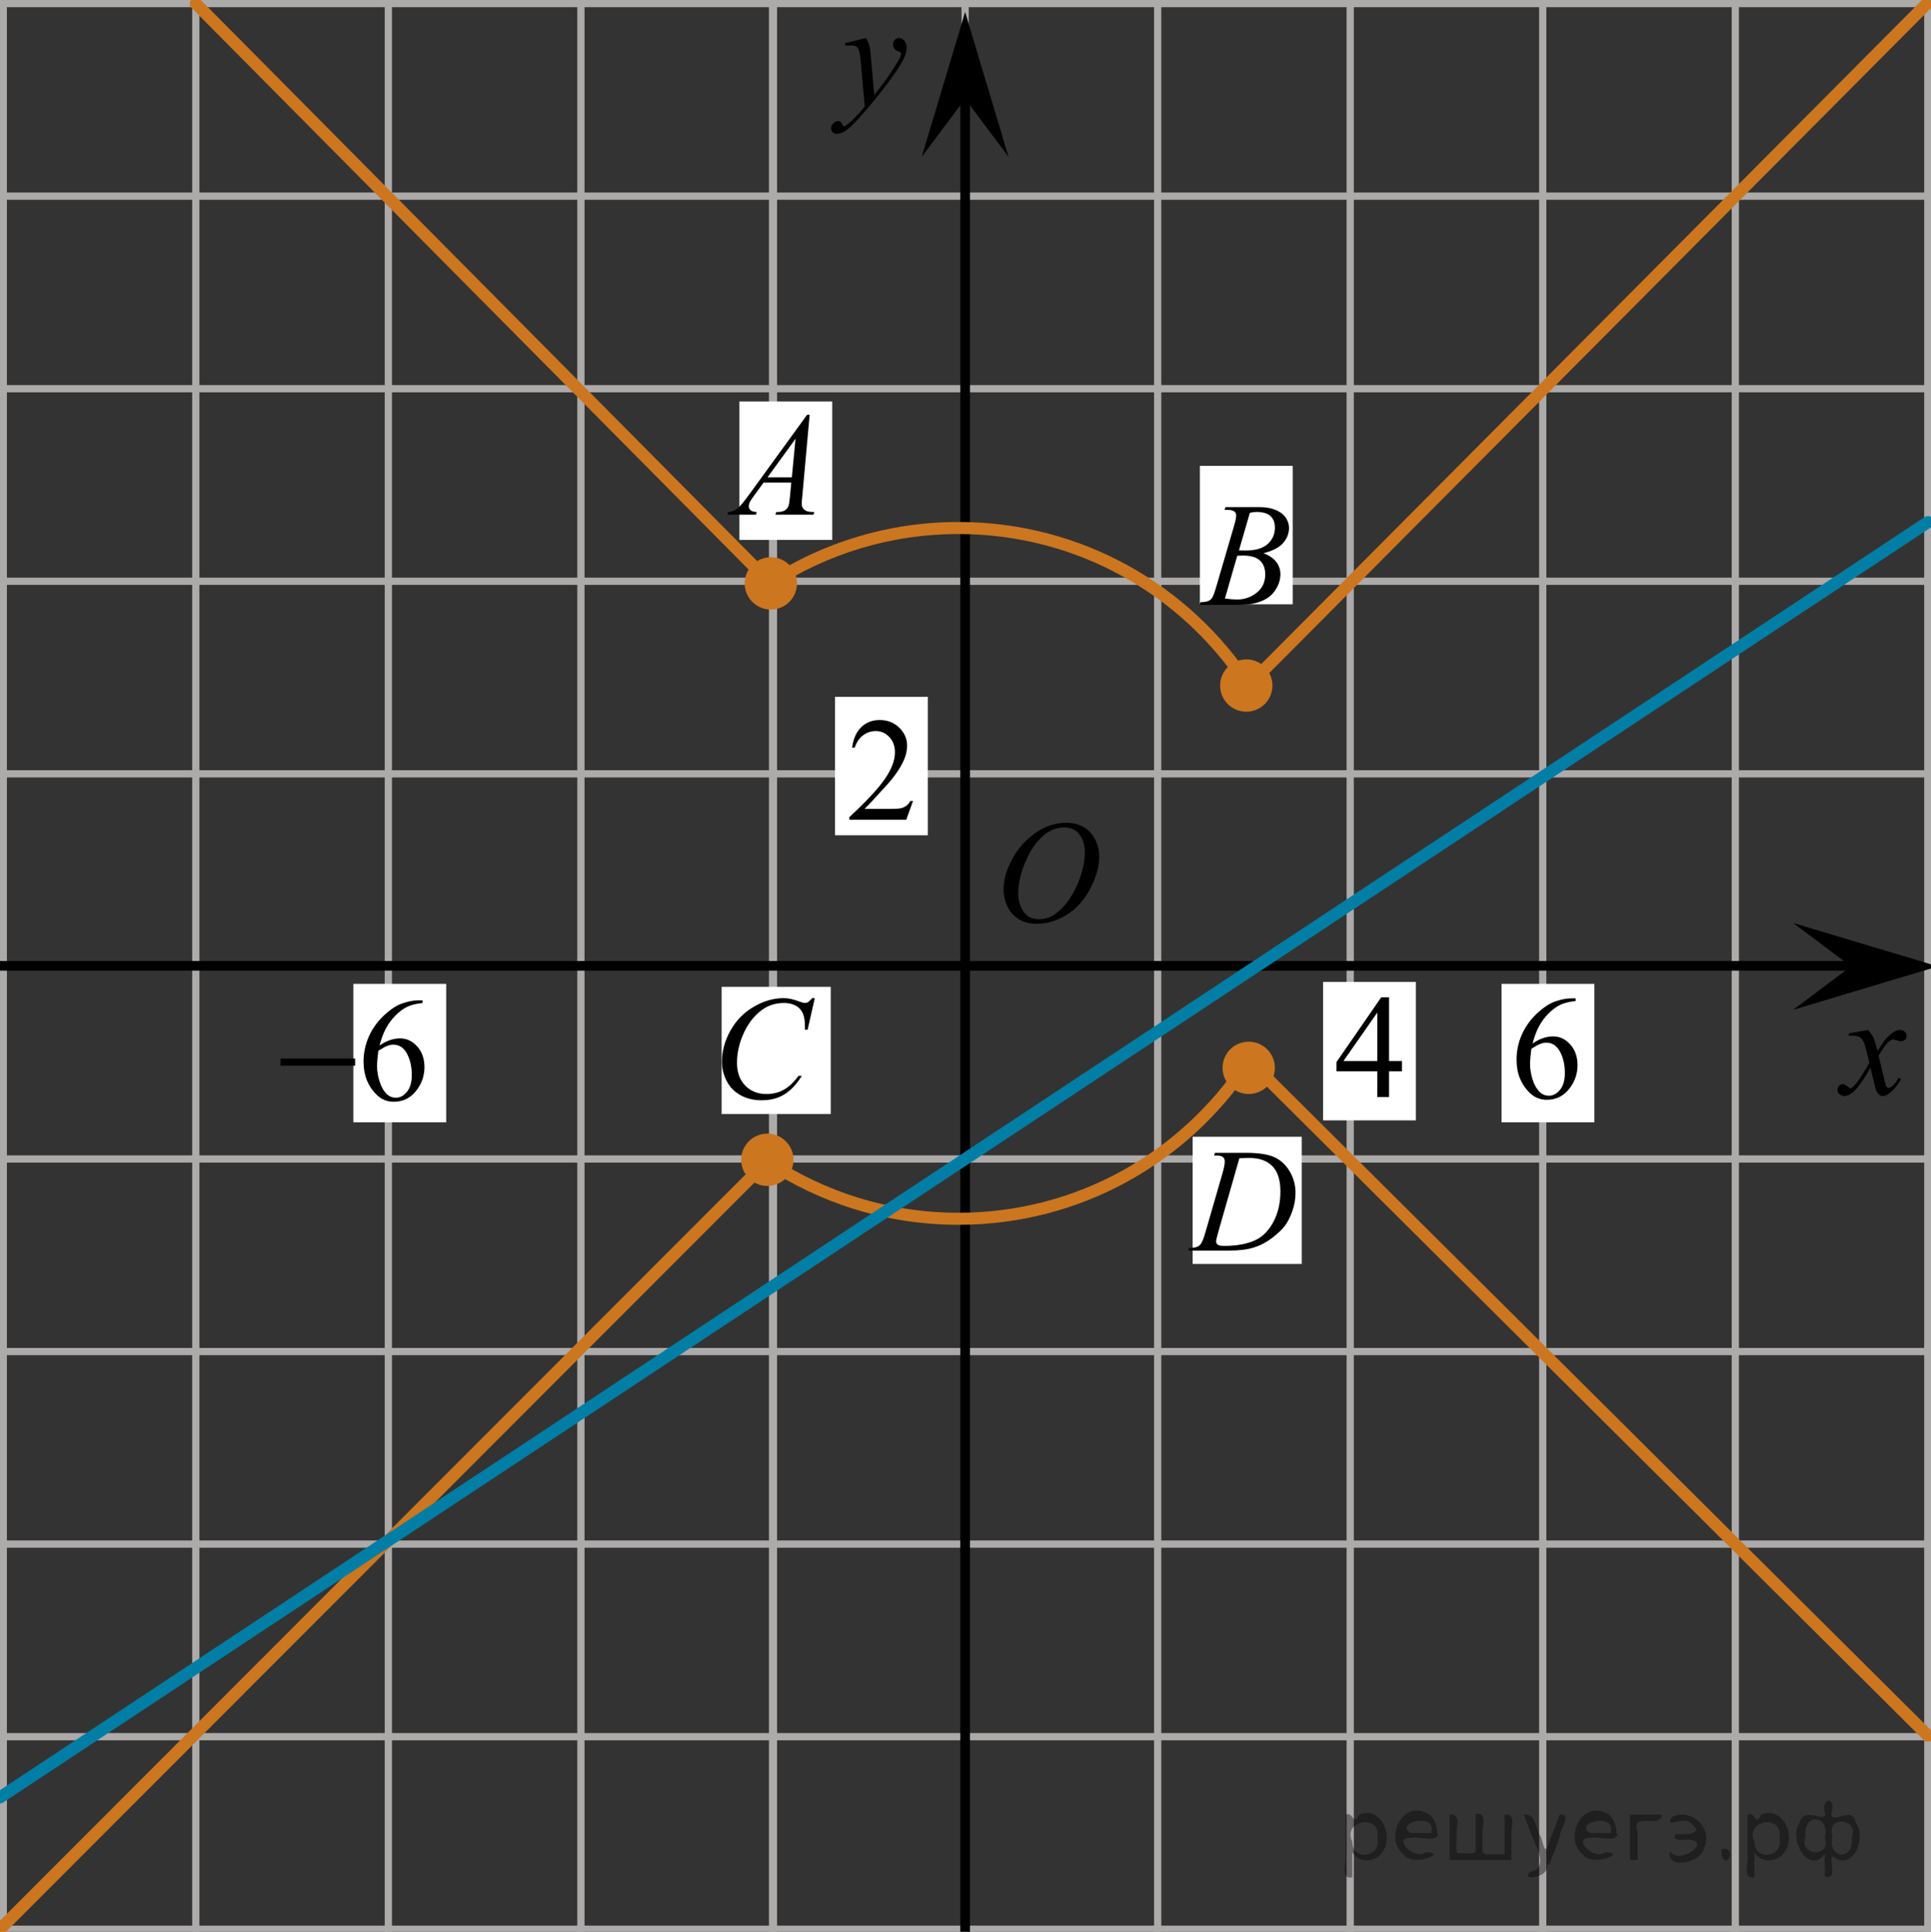 <?xml version="1.0" encoding="utf-8"?>
<!-- Generator: Adobe Illustrator 16.0.0, SVG Export Plug-In . SVG Version: 6.00 Build 0)  -->
<!DOCTYPE svg PUBLIC "-//W3C//DTD SVG 1.1//EN" "http://www.w3.org/Graphics/SVG/1.1/DTD/svg11.dtd">
<svg version="1.1" id="Слой_1" xmlns="http://www.w3.org/2000/svg" xmlns:xlink="http://www.w3.org/1999/xlink" x="0px" y="0px"
	 width="200.242px" height="200.303px" viewBox="-30.628 301.037 200.242 200.303"
	 enable-background="new -30.628 301.037 200.242 200.303" xml:space="preserve">
<rect x="-30.628" y="301.037" width="200.242" height="200.303" fill="#333333" stroke="none"/>
<g>
	<g>
		
			<line fill="none" stroke="#ADAAAA" stroke-width="0.75" stroke-miterlimit="10" x1="-172.989" y1="281.44" x2="274.71" y2="281.44"/>
		
			<line fill="none" stroke="#ADAAAA" stroke-width="0.75" stroke-miterlimit="10" x1="-172.989" y1="301.407" x2="274.71" y2="301.407"/>
		
			<line fill="none" stroke="#ADAAAA" stroke-width="0.75" stroke-miterlimit="10" x1="-172.989" y1="321.376" x2="274.71" y2="321.376"/>
		
			<line fill="none" stroke="#ADAAAA" stroke-width="0.75" stroke-miterlimit="10" x1="-172.989" y1="341.341" x2="274.71" y2="341.341"/>
		
			<line fill="none" stroke="#ADAAAA" stroke-width="0.75" stroke-miterlimit="10" x1="-172.989" y1="361.307" x2="274.71" y2="361.307"/>
		
			<line fill="none" stroke="#ADAAAA" stroke-width="0.75" stroke-miterlimit="10" x1="-172.989" y1="381.274" x2="274.71" y2="381.274"/>
		
			<line fill="none" stroke="#ADAAAA" stroke-width="0.75" stroke-miterlimit="10" x1="-172.989" y1="401.239" x2="274.71" y2="401.239"/>
		
			<line fill="none" stroke="#ADAAAA" stroke-width="0.75" stroke-miterlimit="10" x1="-172.989" y1="421.208" x2="274.71" y2="421.208"/>
		
			<line fill="none" stroke="#ADAAAA" stroke-width="0.75" stroke-miterlimit="10" x1="-172.989" y1="441.175" x2="274.71" y2="441.175"/>
		
			<line fill="none" stroke="#ADAAAA" stroke-width="0.75" stroke-miterlimit="10" x1="-172.989" y1="461.14" x2="274.71" y2="461.14"/>
		
			<line fill="none" stroke="#ADAAAA" stroke-width="0.75" stroke-miterlimit="10" x1="-172.989" y1="481.108" x2="274.71" y2="481.108"/>
		
			<line fill="none" stroke="#ADAAAA" stroke-width="0.75" stroke-miterlimit="10" x1="-172.989" y1="501.074" x2="274.71" y2="501.074"/>
	</g>
	<g>
		
			<line fill="none" stroke="#ADAAAA" stroke-width="0.75" stroke-miterlimit="10" x1="-170.053" y1="507.62" x2="-170.053" y2="275.94"/>
		
			<line fill="none" stroke="#ADAAAA" stroke-width="0.75" stroke-miterlimit="10" x1="-150.087" y1="507.62" x2="-150.087" y2="275.94"/>
		
			<line fill="none" stroke="#ADAAAA" stroke-width="0.75" stroke-miterlimit="10" x1="-130.119" y1="507.62" x2="-130.119" y2="275.94"/>
		
			<line fill="none" stroke="#ADAAAA" stroke-width="0.75" stroke-miterlimit="10" x1="-110.156" y1="507.62" x2="-110.156" y2="275.94"/>
		
			<line fill="none" stroke="#ADAAAA" stroke-width="0.75" stroke-miterlimit="10" x1="-90.189" y1="507.62" x2="-90.189" y2="275.94"/>
		
			<line fill="none" stroke="#ADAAAA" stroke-width="0.75" stroke-miterlimit="10" x1="-70.22" y1="507.62" x2="-70.22" y2="275.94"/>
		
			<line fill="none" stroke="#ADAAAA" stroke-width="0.75" stroke-miterlimit="10" x1="-50.255" y1="507.62" x2="-50.255" y2="275.94"/>
		
			<line fill="none" stroke="#ADAAAA" stroke-width="0.75" stroke-miterlimit="10" x1="-30.286" y1="507.62" x2="-30.286" y2="275.94"/>
		
			<line fill="none" stroke="#ADAAAA" stroke-width="0.75" stroke-miterlimit="10" x1="-10.323" y1="507.62" x2="-10.323" y2="275.94"/>
		
			<line fill="none" stroke="#ADAAAA" stroke-width="0.75" stroke-miterlimit="10" x1="9.644" y1="507.62" x2="9.644" y2="275.94"/>
		
			<line fill="none" stroke="#ADAAAA" stroke-width="0.75" stroke-miterlimit="10" x1="29.612" y1="507.62" x2="29.612" y2="275.94"/>
		
			<line fill="none" stroke="#ADAAAA" stroke-width="0.75" stroke-miterlimit="10" x1="49.579" y1="507.62" x2="49.579" y2="275.94"/>
		<g>
			
				<line fill="none" stroke="#ADAAAA" stroke-width="0.75" stroke-miterlimit="10" x1="49.487" y1="508.271" x2="49.487" y2="276.587"/>
			
				<line fill="none" stroke="#ADAAAA" stroke-width="0.75" stroke-miterlimit="10" x1="69.454" y1="508.271" x2="69.454" y2="276.587"/>
			
				<line fill="none" stroke="#ADAAAA" stroke-width="0.75" stroke-miterlimit="10" x1="89.423" y1="508.271" x2="89.423" y2="276.587"/>
			
				<line fill="none" stroke="#ADAAAA" stroke-width="0.75" stroke-miterlimit="10" x1="109.386" y1="508.271" x2="109.386" y2="276.587"/>
			
				<line fill="none" stroke="#ADAAAA" stroke-width="0.75" stroke-miterlimit="10" x1="129.352" y1="508.271" x2="129.352" y2="276.587"/>
			
				<line fill="none" stroke="#ADAAAA" stroke-width="0.75" stroke-miterlimit="10" x1="149.321" y1="508.271" x2="149.321" y2="276.587"/>
			
				<line fill="none" stroke="#ADAAAA" stroke-width="0.75" stroke-miterlimit="10" x1="169.284" y1="508.271" x2="169.284" y2="276.587"/>
			
				<line fill="none" stroke="#ADAAAA" stroke-width="0.75" stroke-miterlimit="10" x1="189.251" y1="508.271" x2="189.251" y2="276.587"/>
			
				<line fill="none" stroke="#ADAAAA" stroke-width="0.75" stroke-miterlimit="10" x1="209.222" y1="508.271" x2="209.222" y2="276.587"/>
			
				<line fill="none" stroke="#ADAAAA" stroke-width="0.75" stroke-miterlimit="10" x1="229.189" y1="508.271" x2="229.189" y2="276.587"/>
			
				<line fill="none" stroke="#ADAAAA" stroke-width="0.75" stroke-miterlimit="10" x1="249.155" y1="508.271" x2="249.155" y2="276.587"/>
			
				<line fill="none" stroke="#ADAAAA" stroke-width="0.75" stroke-miterlimit="10" x1="269.116" y1="508.271" x2="269.116" y2="276.587"/>
		</g>
	</g>
</g>
<line fill="none" stroke="#000000" stroke-miterlimit="10" x1="-169.933" y1="401.177" x2="162.828" y2="401.177"/>
<line fill="none" stroke="#000000" stroke-miterlimit="10" x1="69.455" y1="551.896" x2="69.455" y2="311.289"/>
<polygon points="161.322,401.239 155.322,396.739 170.334,401.239 155.322,405.739 "/>
<polygon points="69.455,311.289 64.955,317.295 69.455,302.283 73.955,317.295 "/>
<g>
	<g>
		<g>
			<g>
				<g>
					<g>
						<g>
							<g>
								<g>
									<g>
										<g>
											<defs>
												<rect id="SVGID_1_" x="70.492" y="382.845" width="16.438" height="17.871"/>
											</defs>
											<clipPath id="SVGID_2_">
												<use xlink:href="#SVGID_1_"  overflow="visible"/>
											</clipPath>
											<g clip-path="url(#SVGID_2_)">
												<path d="M79.966,386.351c0.661,0,1.248,0.146,1.758,0.435c0.517,0.287,0.91,0.714,1.199,1.273
													c0.288,0.564,0.439,1.147,0.439,1.755c0,1.071-0.314,2.196-0.939,3.377
													c-0.621,1.182-1.434,2.078-2.434,2.696c-1,0.621-2.035,0.933-3.104,0.933
													c-0.77,0-1.414-0.172-1.933-0.515c-0.521-0.342-0.899-0.793-1.147-1.353
													c-0.246-0.562-0.366-1.103-0.366-1.634c0-0.936,0.228-1.856,0.675-2.771
													c0.441-0.914,0.979-1.677,1.603-2.289c0.623-0.612,1.288-1.084,1.992-1.414
													C78.423,386.517,79.173,386.351,79.966,386.351z M79.716,386.824c-0.485,0-0.973,0.123-1.438,0.367
													c-0.467,0.241-0.939,0.643-1.397,1.192c-0.461,0.556-0.876,1.279-1.244,2.179
													c-0.446,1.103-0.677,2.144-0.677,3.12c0,0.699,0.179,1.317,0.535,1.856
													c0.358,0.539,0.908,0.81,1.647,0.81c0.441,0,0.887-0.108,1.312-0.33
													c0.43-0.225,0.875-0.604,1.343-1.139c0.584-0.676,1.073-1.535,1.48-2.582
													c0.396-1.045,0.596-2.021,0.596-2.928c0-0.669-0.181-1.264-0.537-1.775
													C80.973,387.083,80.439,386.824,79.716,386.824z"/>
											</g>
										</g>
									</g>
								</g>
							</g>
						</g>
					</g>
				</g>
			</g>
		</g>
	</g>
</g>
<g>
	<g>
		<g>
			<g>
				<g>
					<g>
						<g>
							<g>
								<g>
									<g>
										<g>
											<defs>
												<rect id="SVGID_3_" x="157.254" y="404.894" width="12.359" height="13.729"/>
											</defs>
											<clipPath id="SVGID_4_">
												<use xlink:href="#SVGID_3_"  overflow="visible"/>
											</clipPath>
											<g clip-path="url(#SVGID_4_)">
												<path d="M163.088,407.839c0.24,0.256,0.422,0.512,0.545,0.768c0.091,0.18,0.234,0.644,0.439,1.397
													l0.645-0.979c0.172-0.231,0.381-0.461,0.627-0.675c0.245-0.214,0.461-0.354,0.647-0.439
													c0.115-0.052,0.248-0.074,0.392-0.074c0.213,0,0.381,0.059,0.506,0.171s0.189,0.252,0.189,0.413
													c0,0.188-0.037,0.314-0.108,0.385c-0.14,0.123-0.296,0.188-0.474,0.188
													c-0.104,0-0.215-0.021-0.332-0.065c-0.23-0.078-0.389-0.117-0.465-0.117
													c-0.117,0-0.261,0.067-0.422,0.206c-0.311,0.256-0.67,0.75-1.097,1.48l0.605,2.539
													c0.095,0.39,0.172,0.617,0.232,0.693c0.064,0.076,0.131,0.112,0.189,0.112
													c0.103,0,0.229-0.058,0.362-0.171c0.271-0.228,0.5-0.52,0.688-0.885l0.26,0.133
													c-0.312,0.58-0.698,1.063-1.185,1.445c-0.272,0.217-0.497,0.321-0.689,0.321
													c-0.272,0-0.491-0.151-0.654-0.465c-0.104-0.189-0.317-1.019-0.646-2.478
													c-0.769,1.332-1.382,2.188-1.845,2.571c-0.303,0.244-0.59,0.367-0.871,0.367
													c-0.191,0-0.375-0.067-0.539-0.213c-0.112-0.104-0.177-0.254-0.177-0.436
													c0-0.162,0.057-0.298,0.162-0.406c0.103-0.106,0.237-0.162,0.396-0.162
													c0.151,0,0.32,0.08,0.503,0.236c0.127,0.109,0.23,0.17,0.296,0.17c0.061,0,0.137-0.039,0.23-0.117
													c0.229-0.188,0.545-0.59,0.941-1.211c0.397-0.619,0.659-1.065,0.782-1.342
													c-0.31-1.193-0.476-1.826-0.493-1.895c-0.11-0.316-0.267-0.546-0.44-0.681
													c-0.185-0.133-0.449-0.197-0.808-0.197c-0.111,0-0.24,0.005-0.396,0.017v-0.268L163.088,407.839z"/>
											</g>
										</g>
									</g>
								</g>
							</g>
						</g>
					</g>
				</g>
			</g>
		</g>
	</g>
</g>
<g>
	<g>
		<g>
			<g>
				<g>
					<g>
						<g>
							<g>
								<g>
									<g>
										<g>
											<defs>
												<rect id="SVGID_5_" x="52.859" y="302.043" width="13.746" height="16.491"/>
											</defs>
											<clipPath id="SVGID_6_">
												<use xlink:href="#SVGID_5_"  overflow="visible"/>
											</clipPath>
											<g clip-path="url(#SVGID_6_)">
												<path d="M59.173,304.982c0.168,0.284,0.277,0.552,0.351,0.801c0.064,0.248,0.127,0.735,0.189,1.465
													l0.318,3.632c0.297-0.353,0.73-0.912,1.285-1.683c0.272-0.374,0.605-0.884,1.004-1.528
													c0.24-0.394,0.395-0.669,0.441-0.824c0.025-0.078,0.043-0.16,0.043-0.244
													c0-0.055-0.019-0.101-0.051-0.133c-0.035-0.033-0.125-0.074-0.272-0.121
													c-0.145-0.047-0.269-0.135-0.354-0.26c-0.102-0.127-0.146-0.271-0.146-0.434
													c0-0.201,0.06-0.363,0.178-0.486c0.117-0.123,0.272-0.185,0.442-0.185c0.216,0,0.396,0.09,0.554,0.27
													c0.151,0.183,0.23,0.429,0.23,0.741c0,0.391-0.133,0.833-0.398,1.332
													c-0.267,0.5-0.77,1.27-1.535,2.3c-0.758,1.033-1.676,2.16-2.754,3.384
													c-0.742,0.84-1.293,1.368-1.645,1.59c-0.357,0.22-0.668,0.328-0.931,0.328
													c-0.145,0-0.28-0.06-0.396-0.176c-0.113-0.113-0.174-0.25-0.174-0.4
													c0-0.19,0.08-0.365,0.233-0.521c0.16-0.158,0.334-0.234,0.521-0.234c0.099,0,0.181,0.021,0.242,0.065
													c0.041,0.023,0.084,0.096,0.131,0.21c0.047,0.116,0.09,0.192,0.129,0.231
													c0.021,0.021,0.054,0.037,0.089,0.037c0.028,0,0.081-0.023,0.153-0.073
													c0.271-0.167,0.586-0.436,0.938-0.798c0.479-0.481,0.822-0.877,1.057-1.184l-0.414-4.68
													c-0.067-0.771-0.176-1.242-0.314-1.411c-0.141-0.167-0.369-0.251-0.688-0.251
													c-0.104,0-0.287,0.018-0.56,0.045l-0.062-0.272L59.173,304.982z"/>
											</g>
										</g>
									</g>
								</g>
							</g>
						</g>
					</g>
				</g>
			</g>
		</g>
	</g>
</g>
<line fill="none" stroke="#CC761F" stroke-width="1.25" stroke-linecap="round" stroke-linejoin="round" stroke-miterlimit="10" x1="49.306" y1="361.527" x2="-10.323" y2="301.407"/>
<line fill="none" stroke="#CC761F" stroke-width="1.25" stroke-linecap="round" stroke-linejoin="round" stroke-miterlimit="10" x1="98.823" y1="372.118" x2="169.194" y2="301.407"/>
<line fill="none" stroke="#CC761F" stroke-width="1.25" stroke-linecap="round" stroke-linejoin="round" stroke-miterlimit="10" x1="48.945" y1="421.431" x2="-30.628" y2="501.074"/>
<path fill="none" stroke="#CC761F" stroke-width="1.25" stroke-linecap="round" stroke-linejoin="round" stroke-miterlimit="10" d="
	M98.61,411.397c-6.416,9.65-17.387,16.011-29.844,16.011c-7.33,0-14.146-2.202-19.822-5.981"/>
<path fill="none" stroke="#CC761F" stroke-width="1.25" stroke-linecap="round" stroke-linejoin="round" stroke-miterlimit="10" d="
	M49.306,361.527c5.603-3.634,12.285-5.743,19.461-5.743c12.596,0,23.672,6.503,30.057,16.334"/>
<line fill="none" stroke="#007EA5" stroke-width="1.25" stroke-linecap="round" stroke-linejoin="round" stroke-miterlimit="10" x1="-30.628" y1="487.402" x2="169.284" y2="355.181"/>
<rect x="6.517" y="403.549" fill="#FFFFFF" stroke="#FFFFFF" stroke-miterlimit="10" width="8.625" height="13.355"/>
<rect x="107.073" y="403.351" fill="#FFFFFF" stroke="#FFFFFF" stroke-miterlimit="10" width="8.625" height="13.355"/>
<g>
	<defs>
		<polygon id="SVGID_7_" points="105.204,417.577 117.567,417.577 117.567,400.876 105.204,400.876 105.204,417.577 		"/>
	</defs>
	<clipPath id="SVGID_8_">
		<use xlink:href="#SVGID_7_"  overflow="visible"/>
	</clipPath>
	<g clip-path="url(#SVGID_8_)">
		<path d="M114.758,411.052v1.062h-1.343v2.676h-1.217v-2.676h-4.235v-0.956l4.641-6.712h0.811v6.606H114.758z
			 M112.198,411.052v-5.029l-3.513,5.029H112.198z"/>
	</g>
</g>
<line fill="none" stroke="#CC761F" stroke-width="1.25" stroke-linecap="round" stroke-linejoin="round" stroke-miterlimit="10" x1="98.862" y1="410.954" x2="169.284" y2="480.994"/>
<rect x="125.58" y="403.549" fill="#FFFFFF" stroke="#FFFFFF" stroke-miterlimit="10" width="8.625" height="13.355"/>
<g>
	<defs>
		<polygon id="SVGID_9_" points="123.712,419.066 136.073,419.066 136.073,400.989 123.712,400.989 123.712,419.066 		"/>
	</defs>
	<clipPath id="SVGID_10_">
		<use xlink:href="#SVGID_9_"  overflow="visible"/>
	</clipPath>
	<g clip-path="url(#SVGID_10_)">
		<path d="M132.76,404.555v0.276c-0.648,0.065-1.179,0.195-1.59,0.392c-0.41,0.197-0.816,0.497-1.217,0.9
			c-0.401,0.403-0.733,0.853-0.996,1.348c-0.264,0.496-0.483,1.085-0.66,1.767
			c0.708-0.493,1.419-0.739,2.132-0.739c0.684,0,1.276,0.279,1.778,0.837c0.501,0.558,0.752,1.274,0.752,2.15
			c0,0.847-0.253,1.619-0.76,2.315c-0.609,0.847-1.416,1.27-2.42,1.27c-0.684,0-1.264-0.23-1.741-0.688
			c-0.935-0.892-1.401-2.047-1.401-3.466c0-0.906,0.18-1.768,0.538-2.584c0.359-0.816,0.872-1.541,1.539-2.174
			c0.666-0.632,1.304-1.058,1.914-1.277c0.609-0.219,1.178-0.328,1.704-0.328H132.76z M128.171,409.783
			c-0.088,0.672-0.133,1.215-0.133,1.628c0,0.477,0.088,0.997,0.262,1.558c0.175,0.56,0.435,1.004,0.778,1.333
			c0.251,0.234,0.557,0.351,0.915,0.351c0.428,0,0.81-0.204,1.147-0.612s0.506-0.991,0.506-1.748
			c0-0.852-0.168-1.588-0.502-2.211c-0.335-0.622-0.81-0.934-1.424-0.934c-0.188,0-0.388,0.04-0.602,0.12
			C128.905,409.347,128.589,409.519,128.171,409.783z"/>
	</g>
</g>
<circle fill="#CC761F" stroke="#CC761F" stroke-width="0.75" stroke-miterlimit="10" cx="49.306" cy="361.528" r="2.338"/>
<circle fill="#CC761F" stroke="#CC761F" stroke-width="0.75" stroke-miterlimit="10" cx="98.61" cy="372.119" r="2.338"/>
<circle fill="#CC761F" stroke="#CC761F" stroke-width="0.75" stroke-miterlimit="10" cx="48.944" cy="421.291" r="2.338"/>
<circle fill="#CC761F" stroke="#CC761F" stroke-width="0.75" stroke-miterlimit="10" cx="98.862" cy="411.759" r="2.338"/>
<rect x="46.547" y="343.163" fill="#FFFFFF" stroke="#FFFFFF" stroke-miterlimit="10" width="8.625" height="13.355"/>
<g>
	<defs>
		<polygon id="SVGID_11_" points="41.839,357.19 56.967,357.19 56.967,340.492 41.839,340.492 41.839,357.19 		"/>
	</defs>
	<clipPath id="SVGID_12_">
		<use xlink:href="#SVGID_11_"  overflow="visible"/>
	</clipPath>
	<g clip-path="url(#SVGID_12_)">
		<path d="M53.332,344.037l-0.761,8.431c-0.04,0.394-0.06,0.652-0.06,0.777c0,0.199,0.037,0.351,0.111,0.456
			c0.093,0.144,0.22,0.251,0.38,0.321c0.16,0.069,0.43,0.104,0.809,0.104l-0.081,0.276h-3.943l0.081-0.276
			h0.17c0.32,0,0.581-0.07,0.782-0.209c0.144-0.095,0.254-0.252,0.333-0.472c0.054-0.154,0.105-0.518,0.155-1.091
			l0.118-1.285h-2.866l-1.019,1.397c-0.231,0.314-0.377,0.539-0.435,0.676c-0.06,0.138-0.089,0.266-0.089,0.386
			c0,0.159,0.064,0.296,0.191,0.41c0.128,0.115,0.34,0.178,0.636,0.188l-0.081,0.276h-2.962l0.081-0.276
			c0.364-0.015,0.685-0.139,0.964-0.37s0.693-0.727,1.244-1.483l5.982-8.236H53.332z M51.869,346.525l-2.902,3.999
			h2.519L51.869,346.525z"/>
	</g>
</g>
<rect x="94.298" y="349.841" fill="#FFFFFF" stroke="#FFFFFF" stroke-miterlimit="10" width="8.625" height="13.355"/>
<g>
	<defs>
		<polygon id="SVGID_13_" points="91.144,366.539 106.269,366.539 106.269,349.841 91.144,349.841 91.144,366.539 		"/>
	</defs>
	<clipPath id="SVGID_14_">
		<use xlink:href="#SVGID_13_"  overflow="visible"/>
	</clipPath>
	<g clip-path="url(#SVGID_14_)">
		<path d="M96.351,353.894l0.103-0.276h3.575c0.601,0,1.136,0.095,1.605,0.284c0.471,0.19,0.822,0.453,1.057,0.792
			c0.233,0.339,0.351,0.698,0.351,1.076c0,0.583-0.208,1.11-0.624,1.581s-1.094,0.818-2.034,1.043
			c0.606,0.229,1.051,0.533,1.336,0.911c0.286,0.379,0.429,0.795,0.429,1.248c0,0.504-0.128,0.984-0.384,1.442
			c-0.256,0.459-0.585,0.815-0.986,1.069s-0.885,0.44-1.451,0.56c-0.403,0.085-1.034,0.127-1.891,0.127h-3.67
			l0.096-0.276c0.384-0.01,0.644-0.048,0.783-0.112c0.196-0.085,0.337-0.196,0.421-0.336
			c0.118-0.19,0.275-0.623,0.473-1.301l1.794-6.136c0.152-0.519,0.23-0.882,0.23-1.092
			c0-0.184-0.068-0.33-0.203-0.436c-0.136-0.107-0.393-0.161-0.772-0.161
			C96.504,353.901,96.425,353.899,96.351,353.894z M96.395,363.095c0.531,0.069,0.947,0.104,1.248,0.104
			c0.768,0,1.448-0.234,2.042-0.703c0.593-0.468,0.89-1.103,0.89-1.905c0-0.613-0.184-1.092-0.55-1.435
			c-0.367-0.344-0.959-0.516-1.776-0.516c-0.157,0-0.35,0.008-0.576,0.022L96.395,363.095z M97.851,358.102
			c0.319,0.01,0.551,0.015,0.694,0.015c1.023,0,1.785-0.225,2.285-0.676s0.75-1.016,0.75-1.693
			c0-0.513-0.153-0.913-0.458-1.199c-0.306-0.286-0.793-0.43-1.463-0.43c-0.177,0-0.403,0.03-0.679,0.09
			L97.851,358.102z"/>
	</g>
</g>
<rect x="93.55" y="419.403" fill="#FFFFFF" stroke="#FFFFFF" stroke-miterlimit="10" width="10.312" height="12.19"/>
<g>
	<defs>
		<polygon id="SVGID_15_" points="90.091,433.495 106.597,433.495 106.597,416.798 90.091,416.798 90.091,433.495 		"/>
	</defs>
	<clipPath id="SVGID_16_">
		<use xlink:href="#SVGID_15_"  overflow="visible"/>
	</clipPath>
	<g clip-path="url(#SVGID_16_)">
		<path d="M95.272,420.848l0.088-0.276h3.199c1.355,0,2.358,0.157,3.011,0.471c0.652,0.315,1.174,0.809,1.562,1.484
			c0.39,0.675,0.584,1.398,0.584,2.171c0,0.662-0.112,1.307-0.336,1.932c-0.225,0.626-0.478,1.126-0.762,1.502
			c-0.283,0.377-0.718,0.792-1.304,1.245s-1.222,0.788-1.906,1.005s-1.539,0.325-2.563,0.325h-4.24l0.096-0.276
			c0.389-0.01,0.65-0.045,0.783-0.104c0.196-0.085,0.342-0.199,0.435-0.344c0.143-0.21,0.303-0.631,0.48-1.264
			l1.773-6.128c0.138-0.483,0.206-0.862,0.206-1.137c0-0.194-0.064-0.344-0.191-0.448s-0.38-0.157-0.754-0.157
			H95.272z M97.894,421.132l-2.172,7.586c-0.162,0.568-0.244,0.92-0.244,1.054c0,0.08,0.026,0.157,0.078,0.232
			c0.052,0.074,0.122,0.124,0.211,0.149c0.128,0.045,0.334,0.067,0.62,0.067c0.773,0,1.491-0.081,2.153-0.243
			c0.663-0.162,1.206-0.402,1.63-0.722c0.601-0.463,1.081-1.101,1.44-1.913s0.539-1.736,0.539-2.772
			c0-1.171-0.275-2.042-0.827-2.612s-1.357-0.856-2.416-0.856C98.644,421.103,98.308,421.112,97.894,421.132z"/>
	</g>
</g>
<rect x="44.705" y="403.859" fill="#FFFFFF" stroke="#FFFFFF" stroke-miterlimit="10" width="10.312" height="12.19"/>
<g>
	<defs>
		<polygon id="SVGID_17_" points="41.15,419.067 57.656,419.067 57.656,400.989 41.15,400.989 41.15,419.067 		"/>
	</defs>
	<clipPath id="SVGID_18_">
		<use xlink:href="#SVGID_17_"  overflow="visible"/>
	</clipPath>
	<g clip-path="url(#SVGID_18_)">
		<path d="M53.866,404.53l-0.746,3.278h-0.267l-0.029-0.821c-0.024-0.299-0.081-0.565-0.17-0.799
			c-0.089-0.234-0.222-0.438-0.398-0.609c-0.178-0.172-0.402-0.306-0.673-0.403
			c-0.271-0.097-0.571-0.145-0.901-0.145c-0.882,0-1.652,0.244-2.312,0.732c-0.842,0.622-1.502,1.501-1.98,2.637
			c-0.395,0.935-0.592,1.885-0.592,2.846c0,0.981,0.283,1.764,0.85,2.349s1.303,0.878,2.209,0.878
			c0.685,0,1.295-0.154,1.829-0.464c0.534-0.309,1.03-0.784,1.488-1.426h0.348
			c-0.542,0.871-1.143,1.512-1.803,1.923s-1.451,0.616-2.372,0.616c-0.817,0-1.541-0.173-2.172-0.519
			c-0.63-0.347-1.11-0.833-1.44-1.461c-0.33-0.627-0.495-1.302-0.495-2.023c0-1.105,0.293-2.182,0.879-3.228
			c0.586-1.045,1.391-1.867,2.412-2.465c1.022-0.597,2.053-0.895,3.093-0.895c0.487,0,1.034,0.117,1.64,0.351
			c0.266,0.1,0.458,0.149,0.576,0.149s0.222-0.024,0.31-0.074s0.236-0.192,0.443-0.426H53.866z"/>
	</g>
</g>
<g>
	<defs>
		<rect id="SVGID_19_" x="-107.092" y="411.624" width="108.733" height="40.408"/>
	</defs>
	<clipPath id="SVGID_20_">
		<use xlink:href="#SVGID_19_"  overflow="visible"/>
	</clipPath>
	<g clip-path="url(#SVGID_20_)">
	</g>
</g>
<g>
	<defs>
		<polygon id="SVGID_21_" points="-4.358,419.267 16.22,419.267 16.22,401.187 -4.358,401.187 -4.358,419.267 		"/>
	</defs>
	<clipPath id="SVGID_22_">
		<use xlink:href="#SVGID_21_"  overflow="visible"/>
	</clipPath>
	<g clip-path="url(#SVGID_22_)">
		<path d="M13.188,404.76v0.276c-0.648,0.065-1.179,0.195-1.589,0.392c-0.41,0.197-0.815,0.497-1.216,0.9
			s-0.731,0.853-0.995,1.348c-0.263,0.496-0.482,1.085-0.659,1.767c0.707-0.493,1.417-0.739,2.13-0.739
			c0.683,0,1.274,0.279,1.776,0.837c0.501,0.558,0.751,1.274,0.751,2.15c0,0.847-0.253,1.619-0.759,2.315
			c-0.609,0.847-1.415,1.27-2.417,1.27c-0.683,0-1.263-0.23-1.739-0.688c-0.934-0.892-1.4-2.047-1.4-3.466
			c0-0.906,0.18-1.768,0.538-2.584s0.871-1.541,1.536-2.174c0.666-0.632,1.304-1.058,1.913-1.277
			c0.608-0.219,1.177-0.328,1.702-0.328H13.188z M8.604,409.988c-0.089,0.672-0.133,1.215-0.133,1.628
			c0,0.477,0.087,0.997,0.262,1.558c0.174,0.56,0.434,1.004,0.777,1.333c0.251,0.234,0.555,0.351,0.914,0.351
			c0.427,0,0.81-0.204,1.145-0.612c0.337-0.408,0.505-0.991,0.505-1.748c0-0.852-0.167-1.588-0.501-2.211
			c-0.334-0.622-0.809-0.934-1.423-0.934c-0.186,0-0.387,0.04-0.601,0.12
			C9.337,409.552,9.021,409.724,8.604,409.988z"/>
	</g>
	<g clip-path="url(#SVGID_22_)">
		<path d="M-1.542,410.795h7.738v0.739H-1.542V410.795z"/>
	</g>
</g>
<rect x="56.461" y="373.789" fill="#FFFFFF" stroke="#FFFFFF" stroke-miterlimit="10" width="8.625" height="13.355"/>
<g>
	<defs>
		<polygon id="SVGID_23_" points="54.593,388.815 66.955,388.815 66.955,372.118 54.593,372.118 54.593,388.815 		"/>
	</defs>
	<clipPath id="SVGID_24_">
		<use xlink:href="#SVGID_23_"  overflow="visible"/>
	</clipPath>
	<g clip-path="url(#SVGID_24_)">
		<path d="M64.05,384.088l-0.7,1.95h-5.902v-0.276c1.736-1.605,2.958-2.915,3.666-3.932
			c0.709-1.017,1.062-1.945,1.062-2.787c0-0.644-0.194-1.171-0.582-1.585c-0.389-0.413-0.854-0.62-1.395-0.62
			c-0.492,0-0.934,0.145-1.324,0.438c-0.392,0.291-0.681,0.719-0.867,1.281h-0.273
			c0.123-0.922,0.44-1.629,0.948-2.122c0.509-0.494,1.145-0.74,1.907-0.74c0.811,0,1.489,0.264,2.032,0.792
			c0.544,0.528,0.815,1.151,0.815,1.868c0,0.514-0.118,1.027-0.353,1.54c-0.364,0.808-0.955,1.662-1.772,2.563
			c-1.225,1.355-1.989,2.173-2.294,2.451h2.611c0.531,0,0.904-0.019,1.118-0.06s0.407-0.121,0.579-0.243
			s0.322-0.295,0.45-0.519H64.05z"/>
	</g>
</g>
<g style="stroke:none;fill:#000;fill-opacity:0.4" > <path d="m 109.6,493.2 c 0,0.8 0,1.6 0,2.5 -1.3,0.2 -0.6,-1.5 -0.7,-2.3 0,-1.4 0,-2.8 0,-4.2 0.8,-0.4 0.8,1.3 1.4,0.0 2.2,-1.0 3.7,2.2 2.4,3.9 -0.6,1.0 -2.4,1.2 -3.1,0.0 z m 2.6,-1.6 c 0.5,-2.5 -3.7,-1.9 -2.6,0.4 0.0,2.1 3.1,1.6 2.6,-0.4 z" /> <path d="m 118.5,491.3 c -0.4,0.8 -1.9,0.1 -2.8,0.3 -2.0,-0.1 0.3,2.4 1.5,1.5 2.5,0.0 -1.4,1.6 -2.3,0.2 -1.9,-1.5 -0.3,-5.3 2.1,-4.4 0.9,0.2 1.4,1.2 1.4,2.2 z m -0.7,-0.2 c 0.6,-2.3 -4.0,-1.0 -2.1,0.0 0.7,0 1.4,-0.0 2.1,-0.0 z" /> <path d="m 123.4,493.3 c 0.6,0 1.3,0 2.0,0 0,-1.3 0,-2.7 0,-4.1 1.3,-0.2 0.6,1.5 0.7,2.3 0,0.8 0,1.6 0,2.4 -2.1,0 -4.2,0 -6.4,0 0,-1.5 0,-3.1 0,-4.7 1.3,-0.2 0.6,1.5 0.7,2.3 0.1,0.5 -0.2,1.6 0.2,1.7 0.5,-0.1 1.6,0.2 1.8,-0.2 0,-1.3 0,-2.6 0,-3.9 1.3,-0.2 0.6,1.5 0.7,2.3 0,0.5 0,1.1 0,1.7 z" /> <path d="m 129.8,494.4 c 0.3,1.4 -3.0,1.7 -1.7,0.7 1.5,-0.2 1.0,-1.9 0.5,-2.8 -0.4,-1.0 -0.8,-2.0 -1.2,-3.1 1.2,-0.2 1.2,1.4 1.7,2.2 0.2,0.2 0.4,1.9 0.7,1.2 0.4,-1.1 0.9,-2.2 1.3,-3.4 1.4,-0.2 0.0,1.5 -0.0,2.3 -0.3,0.9 -0.7,1.9 -1.1,2.9 z" /> <path d="m 137.1,491.3 c -0.4,0.8 -1.9,0.1 -2.8,0.3 -2.0,-0.1 0.3,2.4 1.5,1.5 2.5,0.0 -1.4,1.6 -2.3,0.2 -1.9,-1.5 -0.3,-5.3 2.1,-4.4 0.9,0.2 1.4,1.2 1.4,2.2 z m -0.7,-0.2 c 0.6,-2.3 -4.0,-1.0 -2.1,0.0 0.7,0 1.4,-0.0 2.1,-0.0 z" /> <path d="m 138.4,493.9 c 0,-1.5 0,-3.1 0,-4.7 1.1,0 2.2,0 3.3,0 0.0,1.5 -3.3,-0.4 -2.5,1.8 0,0.9 0,1.9 0,2.9 -0.2,0 -0.5,0 -0.7,0 z" /> <path d="m 142.6,493.0 c 0.7,1.4 4.2,-0.8 2.1,-1.2 -0.5,-0.1 -2.2,0.3 -1.5,-0.6 1.0,0.1 3.1,0.0 1.4,-1.2 -0.6,-0.7 -2.8,0.8 -1.8,-0.6 2.0,-0.9 4.2,1.2 3.3,3.2 -0.2,1.5 -3.5,2.3 -3.6,0.7 l 0,-0.1 0,-0.0 0,0 z" /> <path d="m 147.9,492.8 c 1.6,-0.5 0.6,2.3 -0.0,0.6 -0.0,-0.2 0.0,-0.4 0.0,-0.6 z" /> <path d="m 151.3,493.2 c 0,0.8 0,1.6 0,2.5 -1.3,0.2 -0.6,-1.5 -0.7,-2.3 0,-1.4 0,-2.8 0,-4.2 0.8,-0.4 0.8,1.3 1.4,0.0 2.2,-1.0 3.7,2.2 2.4,3.9 -0.6,1.0 -2.4,1.2 -3.1,0.0 z m 2.6,-1.6 c 0.5,-2.5 -3.7,-1.9 -2.6,0.4 0.0,2.1 3.1,1.6 2.6,-0.4 z" /> <path d="m 156.6,491.5 c -0.8,1.9 2.7,2.3 2.0,0.1 0.6,-2.4 -2.3,-2.7 -2.0,-0.1 z m 2.0,4.2 c 0,-0.8 0,-1.6 0,-2.4 -1.8,2.2 -3.8,-1.7 -2.6,-3.3 0.4,-1.8 3.0,0.3 2.6,-1.1 -0.4,-1.1 0.9,-1.8 0.8,-0.3 -0.7,2.2 2.1,-0.6 2.4,1.4 1.2,1.6 -0.3,5.2 -2.4,3.5 -0.4,0.6 0.6,2.5 -0.8,2.1 z m 2.8,-4.2 c 0.8,-1.9 -2.7,-2.3 -2.0,-0.1 -0.6,2.4 2.3,2.7 2.0,0.1 z" /> </g></svg>

<!--File created and owned by https://sdamgia.ru. Copying is prohibited. All rights reserved.-->
